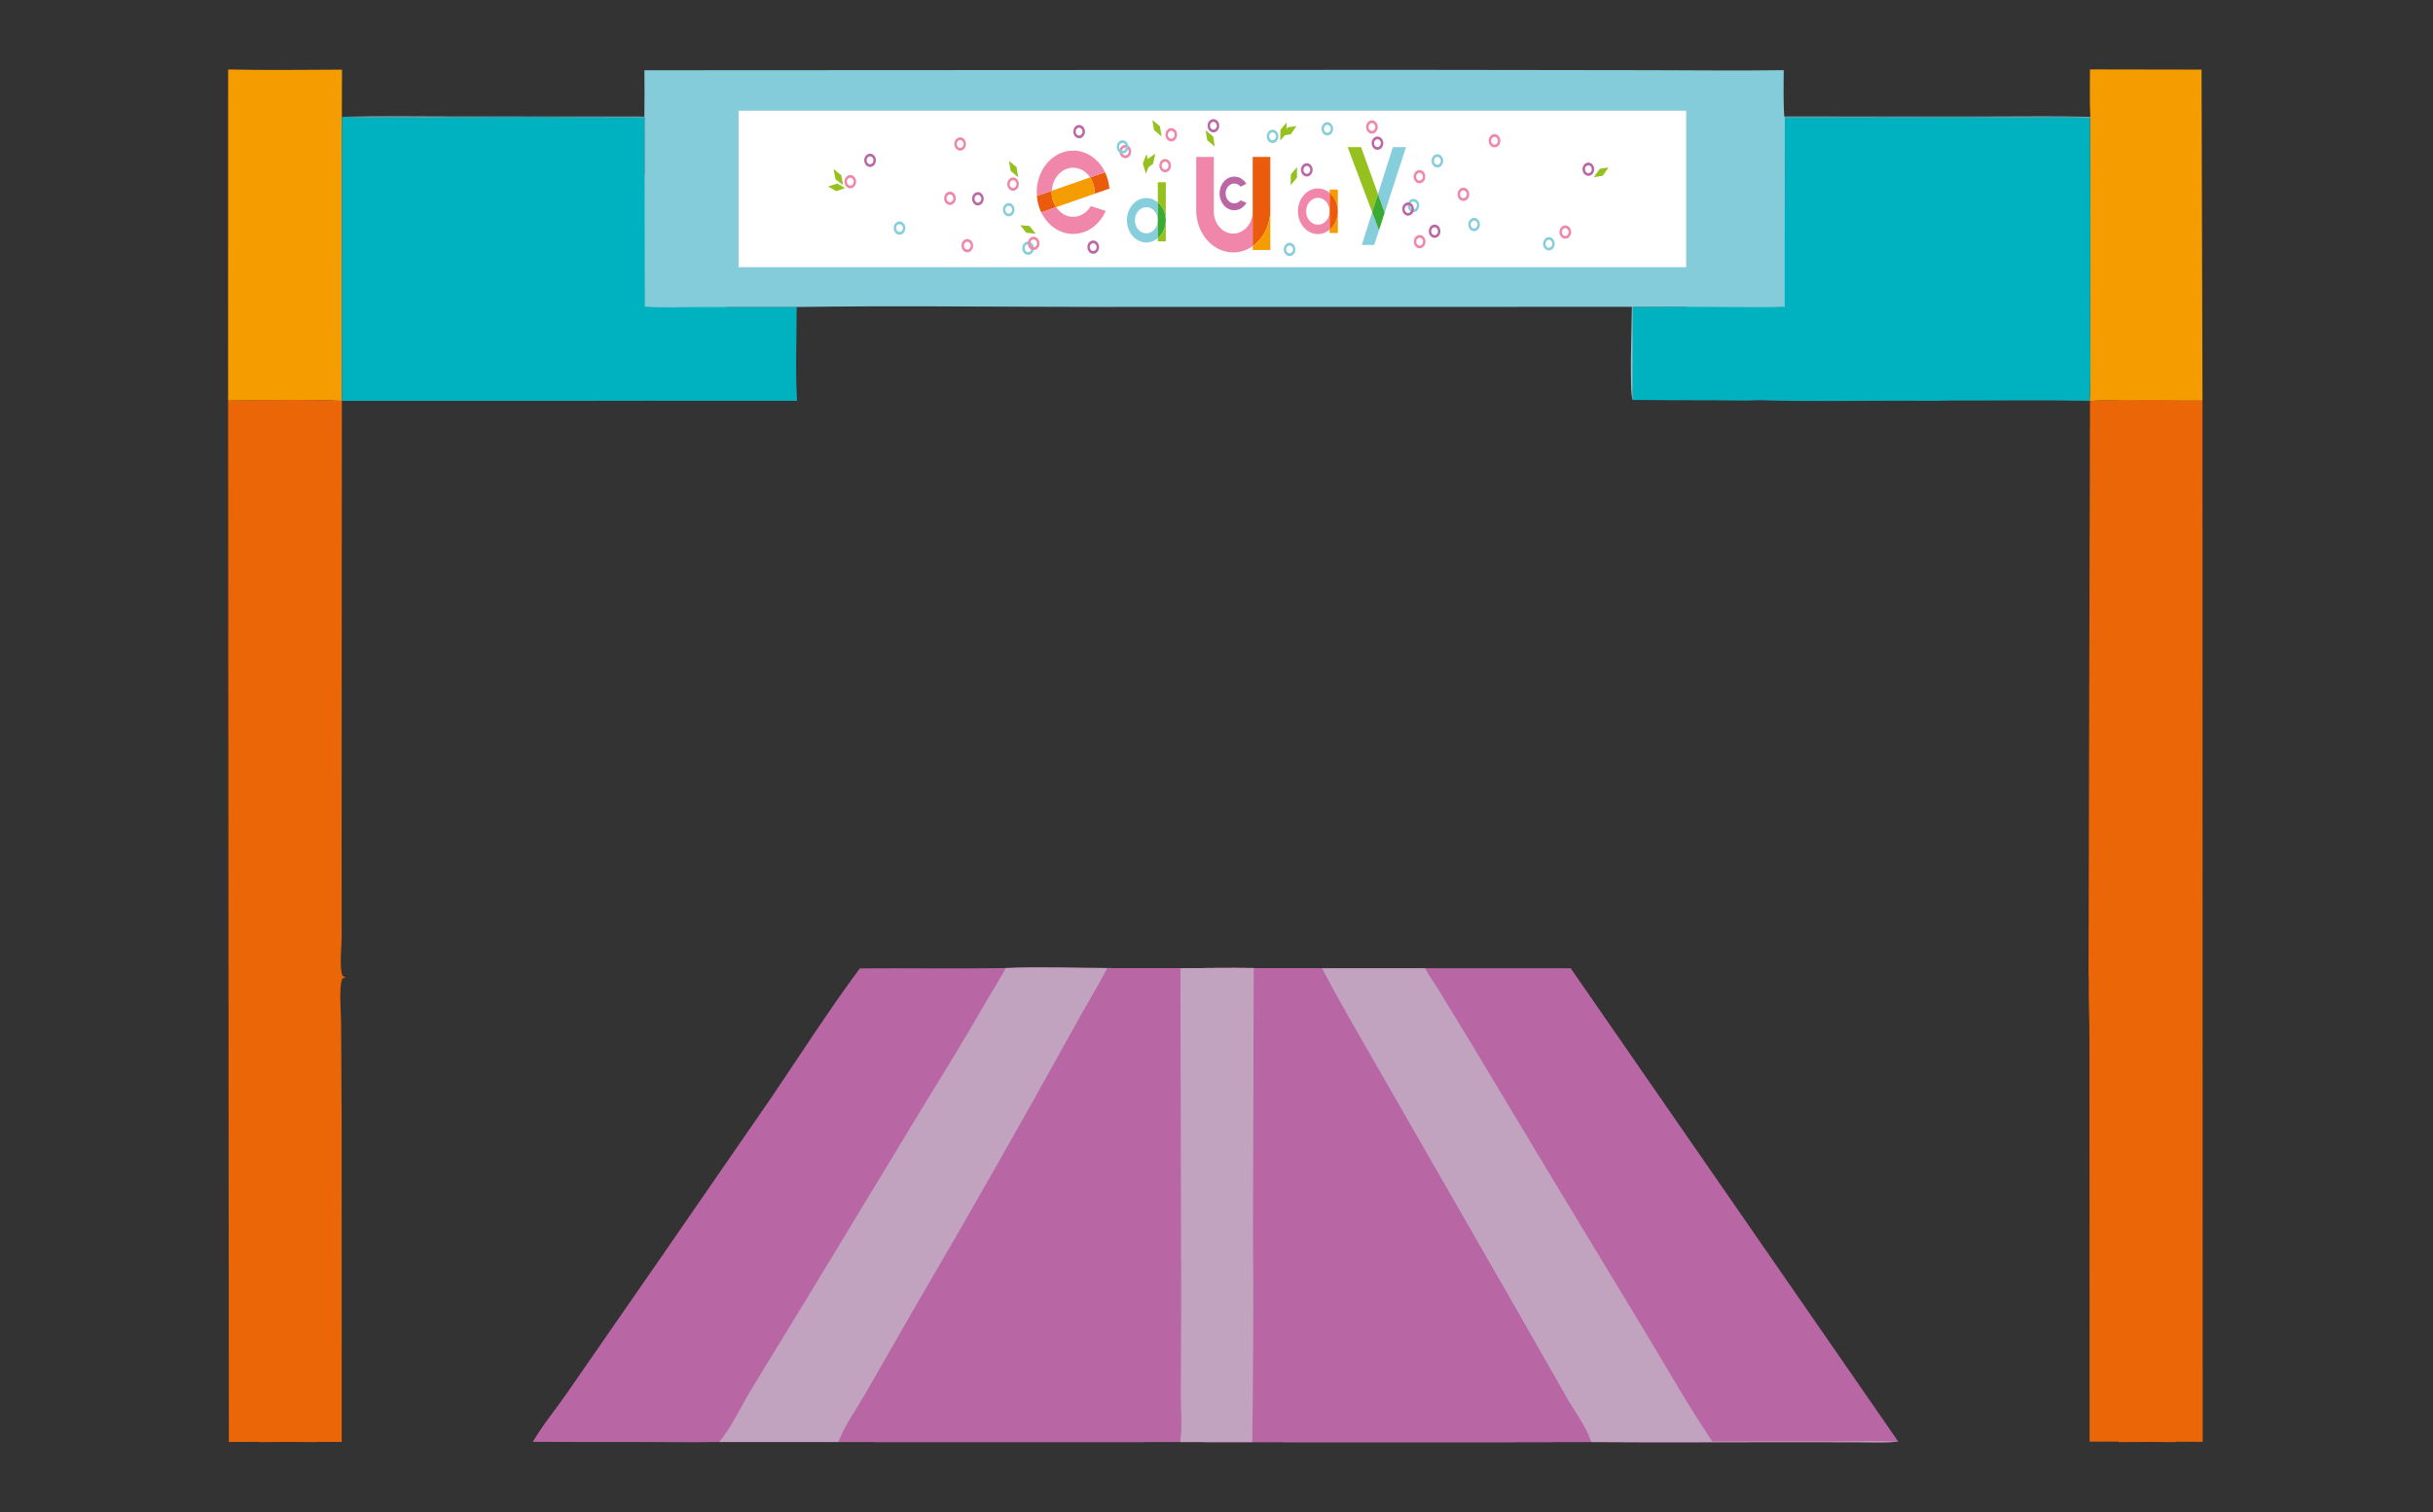 <?xml version="1.0" encoding="UTF-8"?> <svg xmlns="http://www.w3.org/2000/svg" width="1491" height="927" viewBox="0 0 1491 927" fill="none"><rect x="0" y="0" width="1491" height="927" fill="#333333" stroke="none"/><g clip-path="url(#clip0_32_10967)"><path d="M1280.78 42.544L1349.16 42.662L1349.74 245.611L1302.89 245.619C1296.16 245.624 1287.34 245.036 1280.8 245.943L1280.62 245.701C1281.59 226.429 1280.77 207.023 1280.94 187.735L1281.03 131.365L1280.78 72.062L1281.02 71.636C1280.48 61.956 1280.78 52.23 1280.78 42.544Z" fill="#F59C00"></path><path d="M139.806 42.581C163.005 43.109 186.373 42.793 209.586 42.688L209.499 71.757L209.476 131.313L209.446 187.727L209.497 245.697C186.454 244.881 162.873 245.491 139.781 245.562L139.806 42.581Z" fill="#F59C00"></path><path d="M209.498 71.758L211.381 71.556C220.666 72.129 230.247 71.853 239.579 71.856C251.618 71.861 263.724 72.024 275.757 71.841C299.329 71.735 322.965 71.557 346.532 71.814L395.028 71.925L395.067 131.23L395.192 187.932C405.565 188.763 416.872 188.218 427.369 188.213L488.226 188.175C488.224 207.273 487.35 226.599 488.457 245.673L394.693 245.656L346.717 245.722L276.449 245.702L209.496 245.698L209.445 187.728L209.474 131.314L209.498 71.758Z" fill="#00B2C0"></path><path d="M1163.09 71.863C1186.85 71.721 1210.62 71.748 1234.38 71.943C1249.8 71.939 1265.38 71.633 1280.78 72.063L1281.03 131.366L1280.94 187.735C1280.77 207.024 1281.59 226.43 1280.62 245.702C1252.2 245.17 1223.65 245.593 1195.21 245.521C1184.83 245.832 1174.25 245.6 1163.85 245.63C1135.39 245.608 1106.5 246.205 1078.1 245.305C1069.07 245.773 1059.53 245.385 1050.44 245.366C1034 245.372 1017.57 245.305 1001.13 245.163L1000.56 245.172L1000.64 188.117C1021.5 187.874 1042.45 188.187 1063.32 188.22C1073.41 188.236 1083.65 188.458 1093.71 187.988L1093.73 131.221L1093.81 71.887L1163.09 71.863Z" fill="#00B2C0"></path><path d="M1280.8 245.944C1287.34 245.037 1296.15 245.625 1302.89 245.62L1349.73 245.611L1349.86 883.818C1326.77 883.669 1303.68 883.621 1280.58 883.675L1280.45 636.741C1280.51 624.755 1279.81 612.757 1280.05 600.772L1279.88 597.265L1280.8 245.944Z" fill="#EB6607"></path><path d="M139.781 245.563C162.873 245.492 186.454 244.882 209.497 245.698L209.356 515.804L209.375 574.359C209.371 580.119 207.885 593.025 209.848 598.002L211.704 599.215L209.886 599.733C207.486 604.351 209.019 621.371 209.043 626.936L209.362 683.162L209.422 883.885C186.358 883.74 163.294 883.741 140.231 883.886L139.781 245.563Z" fill="#EB6607"></path><g style="mix-blend-mode:multiply"><path d="M158.637 245.48C170.318 245.409 182.248 244.798 193.905 245.614L193.834 515.791L193.843 574.361C193.841 580.123 193.089 593.033 194.082 598.01L195.021 599.224L194.102 599.742C192.887 604.362 193.663 621.386 193.675 626.953L193.837 683.193L193.867 883.969C182.199 883.824 170.532 883.824 158.864 883.969L158.637 245.48Z" fill="#EB6607"></path></g><g style="mix-blend-mode:multiply"><path d="M1298.2 245.48C1309.88 245.409 1321.81 244.798 1333.47 245.614L1333.39 515.791L1333.4 574.361C1333.4 580.123 1332.65 593.033 1333.64 598.01L1334.58 599.224L1333.66 599.742C1332.45 604.362 1333.22 621.386 1333.24 626.953L1333.4 683.193L1333.43 883.969C1321.76 883.824 1310.09 883.824 1298.42 883.969L1298.2 245.48Z" fill="#EB6607"></path></g><path d="M616.288 593.391C636.776 592.531 658.127 593.353 678.715 593.386C693.609 593.514 708.505 593.548 723.401 593.486L723.816 797.166L723.624 855.435C723.58 864.735 724.653 874.699 723.229 883.917L513.911 883.917L440.668 883.898C426.172 884.158 411.55 883.924 397.04 883.921C373.533 883.96 350.026 883.921 326.52 883.805C332.402 873.694 340.685 863.772 347.484 853.848L402.757 774.079L472.596 672.909C490.538 646.45 507.595 619.654 526.918 593.578C556.699 593.331 586.511 593.867 616.288 593.391Z" fill="#B966A5"></path><path d="M616.29 593.391C636.778 592.531 658.13 593.353 678.717 593.386C672.471 605.385 665.155 617.191 658.619 629.137C626.989 686.497 594.504 743.668 561.162 800.652L530.061 854.874C524.616 864.294 517.431 874.195 513.913 883.916L440.67 883.898C447.109 876.878 454.564 861.409 459.673 852.87L496.848 791.968L568.489 673.662C581.175 653.276 593.463 632.799 605.353 612.229C608.944 605.95 613.109 599.749 616.29 593.391Z" fill="#C2A3BF"></path><path d="M678.72 593.388C693.614 593.516 708.51 593.55 723.406 593.488L723.821 797.168L723.629 855.437C723.585 864.737 724.658 874.701 723.234 883.919L513.916 883.918C517.434 874.197 524.619 864.296 530.063 854.876L561.165 800.654C594.506 743.67 626.991 686.499 658.621 629.139C665.157 617.193 672.474 605.387 678.72 593.388Z" fill="#B966A5"></path><g style="mix-blend-mode:multiply"><path d="M665.747 655.062C677.511 655.163 689.276 655.189 701.041 655.141L701.369 815.62L701.217 861.53C701.183 868.858 702.03 876.708 700.906 883.971L535.578 883.971C538.357 876.311 544.032 868.51 548.332 861.088L572.897 818.367C599.231 773.469 624.889 728.424 649.872 683.23C655.034 673.818 660.813 664.516 665.747 655.062Z" fill="#B966A5"></path></g><path d="M723.404 593.487C738.328 593.455 753.381 593.175 768.292 593.396L809.992 593.511L873.286 593.479L962.556 593.5L1163.35 883.715C1155.74 884.374 1147.58 884.047 1139.89 884.035L1101.12 883.965C1059.06 883.937 1016.94 884.238 974.896 883.921L767.422 883.936C752.692 883.978 737.962 883.972 723.232 883.918C724.656 874.7 723.583 864.736 723.627 855.436L723.819 797.167L723.404 593.487Z" fill="#B966A5"></path><path d="M809.994 593.51L873.289 593.479C875.927 598.371 879.346 603.092 882.299 607.913L903.006 641.916L951.287 722.332L1009.33 818.329C1022.43 840.071 1034.88 862.119 1049.33 883.527L1125.04 883.532C1137.63 883.535 1150.86 883.014 1163.36 883.714C1155.74 884.374 1147.58 884.046 1139.89 884.035L1101.12 883.965C1059.06 883.937 1016.94 884.237 974.899 883.921C973.366 876.811 964.594 864.794 960.508 857.61L924.832 795.026L850.133 664.863C836.658 641.113 822.503 617.465 809.994 593.51Z" fill="#C2A3BF"></path><path d="M723.404 593.487C738.328 593.455 753.381 593.175 768.292 593.396L809.992 593.511C822.501 617.466 836.656 641.114 850.131 664.863L924.83 795.026L960.506 857.61C964.592 864.794 973.364 876.811 974.896 883.921L767.422 883.936C752.692 883.978 737.962 883.972 723.232 883.918C724.656 874.7 723.583 864.736 723.627 855.436L723.819 797.167L723.404 593.487Z" fill="#B966A5"></path><path d="M723.404 593.487C738.328 593.455 753.381 593.175 768.292 593.396L809.992 593.511C822.501 617.466 836.656 641.114 850.131 664.863L924.83 795.026L960.506 857.61C964.592 864.794 973.364 876.811 974.896 883.921L767.422 883.936C752.692 883.978 737.962 883.972 723.232 883.918C724.656 874.7 723.583 864.736 723.627 855.436L723.819 797.167L723.404 593.487Z" fill="#B966A5"></path><path d="M723.404 593.487C738.328 593.455 753.381 593.175 768.292 593.396L767.869 755.513C768.187 798.321 768.038 841.129 767.422 883.936C752.692 883.978 737.962 883.972 723.232 883.918C724.656 874.7 723.583 864.736 723.627 855.436L723.819 797.167L723.404 593.487Z" fill="#C2A3BF"></path><g style="mix-blend-mode:multiply"><path d="M821.648 655.062C809.884 655.163 798.119 655.189 786.353 655.141L786.025 815.62L786.177 861.53C786.212 868.858 785.365 876.708 786.489 883.971L951.816 883.971C949.038 876.311 943.363 868.51 939.063 861.088L914.497 818.367C888.164 773.469 862.505 728.424 837.523 683.23C832.36 673.818 826.581 664.516 821.648 655.062Z" fill="#B966A5"></path></g><rect x="240.137" y="106.779" width="205.208" height="100.206" fill="#00B2C0" style="mix-blend-mode:multiply"></rect><rect x="1033.32" y="106.779" width="205.208" height="100.206" fill="#00B2C0" style="mix-blend-mode:multiply"></rect><path d="M394.902 43.06L860.854 42.816L1009.88 43.01C1037.58 43.053 1065.41 43.391 1093.1 43.001C1093.05 52.474 1092.83 61.96 1093.39 71.427L1218.94 71.438C1239.53 71.458 1260.45 71.077 1281.01 71.635L1280.78 72.061C1265.38 71.631 1249.79 71.937 1234.38 71.941C1210.61 71.746 1186.85 71.719 1163.08 71.861L1093.8 71.885L1093.72 131.219L1093.71 187.986C1083.65 188.456 1073.4 188.234 1063.32 188.218C1042.45 188.185 1021.49 187.872 1000.64 188.115L1000.55 245.17C998.424 241.83 1000.03 195.67 1000.08 188.074L669.106 188.128C608.884 188.085 548.416 187.308 488.222 188.173L427.365 188.212C416.868 188.217 405.561 188.761 395.188 187.931L395.063 131.229L395.024 71.924L346.528 71.812C322.961 71.556 299.325 71.734 275.753 71.839C263.72 72.022 251.614 71.859 239.575 71.855C230.243 71.852 220.662 72.128 211.377 71.554C233.471 71.064 255.746 71.401 277.859 71.404L394.877 71.47C395.018 62 395.026 52.53 394.902 43.06Z" fill="#85CCDB"></path><rect x="452.623" y="67.857" width="580.696" height="95.907" fill="white"></rect><path d="M848.58 130.383L861.655 90.159H853.582L844.455 118.916L848.58 130.383Z" fill="#87CEDC"></path><path d="M845.075 141.157L840.906 130.085L834.537 150.154H842.152L845.075 141.157Z" fill="#87CEDC"></path><path d="M844.446 118.916L834.101 90.159H825.875L840.9 130.084L844.446 118.916Z" fill="#95C11F"></path><path d="M844.444 118.917L840.898 130.084L845.068 141.156L848.569 130.383L844.444 118.917Z" fill="#3AAA35"></path><path d="M767.687 129.553C767.687 137.078 762.323 143.177 755.746 143.177C749.176 143.177 743.857 137.092 743.841 129.585V96.183H733.066V129.994C733.653 143.766 743.584 154.736 755.766 154.736C760.144 154.736 764.221 153.301 767.691 150.845L767.687 129.553Z" fill="#F087AA"></path><path d="M767.686 150.849C773.857 146.48 778.074 138.84 778.46 130.031V96.183H767.686V104.526V150.849Z" fill="#EA5B0C"></path><path d="M767.686 150.849V153.246H778.46V130.031C778.079 138.84 773.857 146.48 767.686 150.849Z" fill="#F59C00"></path><path d="M814.841 118.223C812.819 116.53 810.334 115.518 807.636 115.518C800.886 115.518 795.41 121.783 795.41 129.506C795.41 137.228 800.886 143.493 807.636 143.493C810.334 143.493 812.819 142.481 814.841 140.788V118.223ZM807.636 137.739C803.66 137.739 800.436 134.05 800.436 129.501C800.436 124.952 803.66 121.263 807.636 121.263C811.613 121.263 814.837 124.952 814.837 129.501C814.837 134.055 811.613 137.739 807.636 137.739Z" fill="#F087AA"></path><path d="M814.838 116.207V118.222C817.877 120.765 819.859 124.868 819.859 129.505C819.859 134.146 817.877 138.244 814.838 140.787V142.811H819.863V116.207H814.838Z" fill="#F59C00"></path><path d="M814.838 118.223V140.789C817.877 138.245 819.859 134.142 819.859 129.506C819.859 124.865 817.877 120.767 814.838 118.223Z" fill="#EA5B0C"></path><path d="M760.226 122.784C759.261 123.934 757.91 124.651 756.407 124.651C753.472 124.651 751.096 121.933 751.096 118.575C751.096 115.218 753.472 112.499 756.407 112.499C757.934 112.499 759.297 113.244 760.266 114.426L763.804 112.683C762.176 110.011 759.47 108.258 756.407 108.258C751.425 108.258 747.389 112.876 747.389 118.575C747.389 124.274 751.425 128.892 756.407 128.892C759.522 128.892 762.268 127.085 763.889 124.339L760.226 122.784Z" fill="#BB66A5"></path><path d="M647.268 126.987C645.56 124.448 644.502 121.306 644.502 117.857C644.502 117.539 644.567 117.245 644.583 116.932L635.42 120.129C635.697 123.753 636.634 127.157 638.094 130.188L647.268 126.987Z" fill="#EA5B0C"></path><path d="M679.883 115.608C679.883 115.603 679.883 115.594 679.879 115.589C679.811 114.715 679.702 113.86 679.558 113.013C679.533 112.862 679.493 112.71 679.465 112.558C679.332 111.84 679.18 111.127 678.995 110.438C678.971 110.341 678.938 110.249 678.91 110.157C678.697 109.398 678.464 108.653 678.191 107.926C678.183 107.899 678.171 107.871 678.158 107.843C677.865 107.061 677.539 106.298 677.182 105.557C677.182 105.557 677.182 105.557 677.182 105.553L668.043 108.74C669.744 111.275 670.793 114.412 670.793 117.852C670.793 118.179 670.729 118.482 670.709 118.804L679.883 115.608Z" fill="#EA5B0C"></path><path d="M657.654 92.306C645.319 92.306 635.324 103.745 635.324 117.852C635.324 118.62 635.393 119.365 635.453 120.115L644.587 116.927C645.014 109.058 650.67 102.807 657.658 102.807C661.912 102.807 665.655 105.157 668.059 108.74L677.198 105.553C673.394 97.664 666.085 92.306 657.654 92.306Z" fill="#F087AA"></path><path d="M657.655 132.897C653.41 132.897 649.675 130.555 647.27 126.986L638.1 130.183C641.903 138.062 649.232 143.397 657.655 143.397C666.4 143.397 673.946 137.634 677.613 129.263L668.498 126.347C666.13 130.298 662.162 132.897 657.655 132.897Z" fill="#F087AA"></path><path d="M668.056 108.74L644.588 116.928C644.572 117.24 644.508 117.535 644.508 117.852C644.508 121.302 645.565 124.443 647.274 126.982L670.725 118.8C670.745 118.478 670.81 118.174 670.81 117.847C670.806 114.412 669.756 111.279 668.056 108.74Z" fill="#F59C00"></path><path d="M709.534 124.009C707.564 122.363 705.143 121.378 702.518 121.378C695.941 121.378 690.609 127.478 690.609 135.003C690.609 142.527 695.941 148.627 702.518 148.627C705.143 148.627 707.564 147.642 709.534 145.996V124.009ZM702.518 143.024C698.646 143.024 695.502 139.432 695.502 135.003C695.502 130.573 698.642 126.981 702.518 126.981C706.39 126.981 709.53 130.573 709.53 135.003C709.53 139.432 706.39 143.024 702.518 143.024Z" fill="#87CEDC"></path><path d="M714.428 135V134.996C714.428 130.479 712.494 126.482 709.535 124.007V145.994C712.494 143.514 714.428 139.522 714.428 135Z" fill="#3AAA35"></path><path d="M714.428 134.998V111.678H709.535V124.005C712.494 126.489 714.428 130.481 714.428 134.998Z" fill="#95C11F"></path><path d="M709.535 145.996V147.964H714.428V135.002C714.428 139.524 712.494 143.516 709.535 145.996Z" fill="#95C11F"></path><path d="M702.238 106.522L704.461 100.639L702.531 94.522L700.34 100.197L702.238 106.522Z" fill="#95C11F"></path><path d="M701.893 103.858L706.625 100.427L708.04 94.13L703.436 97.405L701.893 103.858Z" fill="#95C11F"></path><path d="M744.493 89.953L743.439 83.656L738.836 79.838L739.813 85.942L744.493 89.953Z" fill="#95C11F"></path><path d="M711.856 83.671L710.803 77.374L706.199 73.561L707.176 79.66L711.856 83.671Z" fill="#95C11F"></path><path d="M623.987 108.708L622.934 102.411L618.33 98.598L619.307 104.697L623.987 108.708Z" fill="#95C11F"></path><path d="M507.457 114.343L512.487 117.181L517.922 115.282L513.078 112.494L507.457 114.343Z" fill="#95C11F"></path><path d="M510.818 103.595L512.008 109.859L516.696 113.539L515.587 107.468L510.818 103.595Z" fill="#95C11F"></path><path d="M784.559 86.222L788.422 81.581L788.454 75.077L784.687 79.534L784.559 86.222Z" fill="#95C11F"></path><path d="M785.453 83.21L790.997 82.299L794.543 77.216L789.172 78.049L785.453 83.21Z" fill="#95C11F"></path><path d="M976.668 108.631L982.216 107.72L985.762 102.637L980.387 103.47L976.668 108.631Z" fill="#95C11F"></path><path d="M790.947 113.562L794.811 108.916L794.843 102.413L791.072 106.874L790.947 113.562Z" fill="#95C11F"></path><path d="M634.7 143.263L630.921 138.53L625.252 138.038L628.874 142.652L634.7 143.263Z" fill="#95C11F"></path><path d="M690.484 88.92C688.57 88.377 686.637 89.716 686.162 91.905C685.688 94.095 686.858 96.307 688.771 96.85C690.685 97.393 692.619 96.054 693.093 93.865C693.568 91.675 692.398 89.463 690.484 88.92ZM691.67 93.46C691.393 94.748 690.251 95.534 689.125 95.217C688 94.9 687.312 93.593 687.589 92.305C687.867 91.017 689.009 90.231 690.134 90.548C691.26 90.866 691.948 92.172 691.67 93.46Z" fill="#F087AA"></path><path d="M618.102 124.458C616.132 124.495 614.56 126.349 614.588 128.602C614.62 130.856 616.241 132.655 618.211 132.622C620.181 132.586 621.753 130.732 621.725 128.478C621.696 126.22 620.076 124.421 618.102 124.458ZM618.195 130.944C617.033 130.967 616.08 129.904 616.06 128.579C616.04 127.25 616.968 126.16 618.126 126.137C619.288 126.114 620.241 127.176 620.261 128.501C620.281 129.826 619.353 130.921 618.195 130.944Z" fill="#87CEDC"></path><path d="M629.983 148.047C628.013 148.084 626.441 149.938 626.469 152.192C626.501 154.446 628.122 156.244 630.092 156.212C632.062 156.175 633.634 154.321 633.605 152.068C633.577 149.809 631.953 148.011 629.983 148.047ZM630.071 154.533C628.91 154.556 627.957 153.493 627.937 152.169C627.916 150.839 628.845 149.749 630.003 149.726C631.165 149.703 632.118 150.766 632.138 152.091C632.158 153.42 631.233 154.515 630.071 154.533Z" fill="#87CEDC"></path><path d="M633.372 145.114C631.402 145.151 629.83 147.004 629.858 149.258C629.89 151.512 631.51 153.31 633.48 153.278C635.45 153.241 637.022 151.388 636.994 149.134C636.966 146.88 635.342 145.077 633.372 145.114ZM633.46 151.599C632.298 151.622 631.345 150.56 631.325 149.235C631.305 147.91 632.234 146.816 633.392 146.793C634.55 146.77 635.507 147.832 635.527 149.157C635.547 150.482 634.622 151.581 633.46 151.599Z" fill="#F087AA"></path><path d="M717.725 78.504C715.755 78.541 714.183 80.395 714.211 82.649C714.243 84.903 715.864 86.701 717.834 86.669C719.804 86.632 721.376 84.778 721.348 82.525C721.32 80.266 719.695 78.468 717.725 78.504ZM717.814 84.99C716.652 85.013 715.699 83.95 715.679 82.626C715.659 81.296 716.587 80.206 717.745 80.183C718.903 80.16 719.86 81.223 719.88 82.547C719.9 83.877 718.976 84.972 717.814 84.99Z" fill="#F087AA"></path><path d="M713.963 97.449C711.993 97.486 710.421 99.339 710.45 101.593C710.482 103.847 712.102 105.645 714.072 105.613C716.042 105.576 717.614 103.723 717.586 101.469C717.558 99.21 715.938 97.412 713.963 97.449ZM714.056 103.934C712.894 103.957 711.941 102.895 711.921 101.57C711.901 100.245 712.83 99.151 713.988 99.128C715.146 99.105 716.102 100.167 716.122 101.492C716.143 102.817 715.214 103.911 714.056 103.934Z" fill="#F087AA"></path><path d="M592.737 146.506C590.767 146.543 589.195 148.397 589.223 150.651C589.255 152.904 590.875 154.703 592.845 154.671C594.816 154.634 596.388 152.78 596.359 150.526C596.331 148.273 594.707 146.47 592.737 146.506ZM592.825 152.992C591.663 153.015 590.711 151.952 590.691 150.628C590.67 149.303 591.599 148.208 592.757 148.185C593.919 148.162 594.872 149.225 594.892 150.549C594.912 151.874 593.987 152.973 592.825 152.992Z" fill="#F087AA"></path><path d="M588.35 84.169C586.38 84.206 584.808 86.059 584.836 88.313C584.868 90.567 586.489 92.365 588.459 92.333C590.429 92.296 592.001 90.443 591.973 88.189C591.945 85.931 590.324 84.132 588.35 84.169ZM588.443 90.654C587.281 90.677 586.328 89.615 586.308 88.29C586.288 86.961 587.216 85.871 588.374 85.848C589.536 85.825 590.489 86.887 590.509 88.212C590.525 89.541 589.601 90.632 588.443 90.654Z" fill="#F087AA"></path><path d="M521.024 107.276C519.054 107.313 517.482 109.166 517.51 111.42C517.542 113.674 519.163 115.472 521.133 115.44C523.103 115.403 524.675 113.55 524.646 111.296C524.618 109.038 522.994 107.239 521.024 107.276ZM521.112 113.761C519.951 113.784 518.998 112.722 518.978 111.397C518.958 110.068 519.886 108.978 521.044 108.955C522.206 108.932 523.159 109.994 523.179 111.319C523.199 112.648 522.274 113.743 521.112 113.761Z" fill="#F087AA"></path><path d="M533.143 94.181C531.173 94.218 529.601 96.072 529.629 98.326C529.661 100.579 531.282 102.378 533.252 102.346C535.222 102.309 536.794 100.455 536.766 98.201C536.733 95.943 535.113 94.144 533.143 94.181ZM533.232 100.667C532.07 100.69 531.117 99.627 531.097 98.302C531.077 96.973 532.005 95.883 533.163 95.86C534.321 95.837 535.278 96.9 535.298 98.224C535.318 99.554 534.39 100.648 533.232 100.667Z" fill="#BB66A5"></path><path d="M551.214 135.721C549.243 135.758 547.671 137.612 547.7 139.865C547.732 142.119 549.352 143.918 551.322 143.885C553.292 143.849 554.864 141.995 554.836 139.741C554.808 137.487 553.184 135.689 551.214 135.721ZM551.302 142.211C550.14 142.234 549.187 141.172 549.167 139.847C549.147 138.522 550.076 137.428 551.234 137.405C552.391 137.382 553.348 138.444 553.368 139.769C553.389 141.093 552.464 142.188 551.302 142.211Z" fill="#87CEDC"></path><path d="M840.692 73.765C838.722 73.801 837.15 75.655 837.178 77.909C837.21 80.163 838.831 81.961 840.801 81.929C842.771 81.892 844.343 80.038 844.314 77.785C844.286 75.531 842.662 73.732 840.692 73.765ZM840.78 80.255C839.619 80.278 838.666 79.215 838.646 77.891C838.625 76.561 839.554 75.471 840.712 75.448C841.874 75.425 842.827 76.488 842.847 77.812C842.867 79.137 841.942 80.232 840.78 80.255Z" fill="#F087AA"></path><path d="M790.237 148.816C788.267 148.853 786.695 150.707 786.723 152.961C786.755 155.214 788.375 157.013 790.345 156.981C792.316 156.944 793.888 155.09 793.859 152.836C793.827 150.583 792.207 148.784 790.237 148.816ZM790.325 155.306C789.163 155.329 788.211 154.267 788.19 152.942C788.17 151.618 789.099 150.523 790.257 150.5C791.415 150.477 792.372 151.539 792.392 152.864C792.412 154.189 791.483 155.283 790.325 155.306Z" fill="#87CEDC"></path><path d="M813.354 74.867C811.384 74.904 809.812 76.758 809.84 79.011C809.872 81.265 811.493 83.064 813.463 83.032C815.433 82.995 817.005 81.141 816.977 78.887C816.944 76.633 815.324 74.831 813.354 74.867ZM813.443 81.353C812.281 81.376 811.328 80.313 811.308 78.989C811.288 77.664 812.216 76.569 813.374 76.546C814.536 76.523 815.489 77.586 815.509 78.91C815.529 80.235 814.6 81.334 813.443 81.353Z" fill="#87CEDC"></path><path d="M880.797 94.511C878.827 94.548 877.255 96.402 877.284 98.656C877.316 100.909 878.936 102.708 880.906 102.676C882.876 102.643 884.448 100.785 884.42 98.531C884.392 96.278 882.768 94.475 880.797 94.511ZM880.886 100.997C879.724 101.02 878.771 99.957 878.751 98.633C878.731 97.303 879.66 96.213 880.818 96.19C881.98 96.167 882.932 97.23 882.952 98.554C882.973 99.884 882.044 100.974 880.886 100.997Z" fill="#87CEDC"></path><path d="M903.305 133.538C901.335 133.575 899.763 135.428 899.791 137.682C899.824 139.936 901.444 141.735 903.414 141.702C905.384 141.666 906.956 139.812 906.928 137.558C906.9 135.304 905.275 133.506 903.305 133.538ZM903.394 140.028C902.232 140.051 901.279 138.989 901.259 137.664C901.239 136.335 902.168 135.244 903.325 135.221C904.483 135.198 905.44 136.261 905.46 137.586C905.48 138.91 904.556 140.005 903.394 140.028Z" fill="#87CEDC"></path><path d="M949.137 145.353C947.167 145.39 945.595 147.244 945.623 149.497C945.656 151.751 947.276 153.55 949.246 153.517C951.216 153.481 952.788 151.627 952.76 149.373C952.732 147.115 951.107 145.316 949.137 145.353ZM949.226 151.839C948.064 151.862 947.111 150.799 947.091 149.474C947.071 148.15 948 147.055 949.157 147.032C950.315 147.009 951.272 148.071 951.292 149.396C951.312 150.725 950.388 151.816 949.226 151.839Z" fill="#87CEDC"></path><path d="M866.13 121.89C864.159 121.927 862.587 123.781 862.616 126.034C862.648 128.288 864.268 130.087 866.238 130.055C868.208 130.018 869.78 128.164 869.752 125.91C869.724 123.652 868.1 121.853 866.13 121.89ZM866.218 128.376C865.056 128.399 864.103 127.336 864.083 126.011C864.063 124.682 864.992 123.592 866.15 123.569C867.311 123.546 868.264 124.609 868.284 125.933C868.305 127.258 867.38 128.353 866.218 128.376Z" fill="#87CEDC"></path><path d="M779.803 79.491C777.833 79.528 776.261 81.381 776.289 83.635C776.322 85.889 777.942 87.687 779.912 87.655C781.882 87.618 783.454 85.765 783.426 83.511C783.398 81.252 781.773 79.454 779.803 79.491ZM779.892 85.976C778.73 85.999 777.777 84.937 777.757 83.612C777.737 82.287 778.666 81.193 779.823 81.17C780.985 81.147 781.938 82.209 781.958 83.534C781.978 84.859 781.054 85.958 779.892 85.976Z" fill="#87CEDC"></path><path d="M688.783 86.08C686.869 85.537 684.935 86.876 684.461 89.065C683.987 91.255 685.157 93.467 687.07 94.01C688.984 94.553 690.918 93.214 691.392 91.025C691.863 88.835 690.697 86.623 688.783 86.08ZM689.969 90.625C689.692 91.912 688.55 92.699 687.424 92.382C686.298 92.064 685.611 90.758 685.888 89.47C686.166 88.182 687.308 87.396 688.433 87.713C689.559 88.03 690.246 89.332 689.969 90.625Z" fill="#87CEDC"></path><path d="M869.825 104.219C867.855 104.256 866.283 106.11 866.311 108.363C866.343 110.617 867.963 112.416 869.933 112.384C871.903 112.347 873.475 110.493 873.447 108.239C873.419 105.985 871.795 104.187 869.825 104.219ZM869.913 110.709C868.751 110.732 867.799 109.67 867.778 108.345C867.758 107.02 868.687 105.926 869.845 105.903C871.007 105.88 871.96 106.942 871.98 108.267C872 109.592 871.075 110.686 869.913 110.709Z" fill="#F087AA"></path><path d="M896.756 115.004C894.786 115.041 893.214 116.894 893.243 119.148C893.275 121.402 894.895 123.201 896.865 123.168C898.835 123.132 900.407 121.278 900.379 119.024C900.347 116.766 898.726 114.967 896.756 115.004ZM896.845 121.489C895.683 121.512 894.73 120.45 894.71 119.125C894.69 117.801 895.619 116.706 896.777 116.683C897.938 116.66 898.891 117.722 898.911 119.047C898.932 120.376 898.003 121.471 896.845 121.489Z" fill="#F087AA"></path><path d="M915.811 82.185C913.841 82.222 912.269 84.076 912.297 86.329C912.329 88.583 913.95 90.382 915.92 90.35C917.89 90.313 919.462 88.459 919.434 86.205C919.405 83.951 917.781 82.148 915.811 82.185ZM915.9 88.671C914.738 88.694 913.785 87.631 913.765 86.306C913.745 84.977 914.673 83.887 915.831 83.864C916.989 83.841 917.946 84.903 917.966 86.228C917.986 87.558 917.062 88.652 915.9 88.671Z" fill="#F087AA"></path><path d="M959.188 138.162C957.218 138.199 955.646 140.052 955.674 142.306C955.706 144.56 957.327 146.359 959.297 146.326C961.267 146.29 962.839 144.436 962.811 142.182C962.782 139.928 961.158 138.13 959.188 138.162ZM959.277 144.648C958.115 144.671 957.162 143.608 957.142 142.283C957.122 140.954 958.05 139.864 959.208 139.841C960.37 139.818 961.323 140.88 961.343 142.205C961.363 143.534 960.438 144.629 959.277 144.648Z" fill="#F087AA"></path><path d="M862.844 124.07C860.874 124.107 859.302 125.96 859.33 128.214C859.363 130.468 860.983 132.266 862.953 132.234C864.923 132.197 866.495 130.344 866.467 128.09C866.439 125.832 864.814 124.033 862.844 124.07ZM862.933 130.555C861.771 130.578 860.818 129.516 860.798 128.191C860.778 126.862 861.707 125.772 862.864 125.749C864.022 125.726 864.979 126.788 864.999 128.113C865.019 129.442 864.095 130.532 862.933 130.555Z" fill="#BB66A5"></path><path d="M844.085 83.672C842.115 83.709 840.543 85.562 840.571 87.816C840.603 90.07 842.223 91.868 844.193 91.836C846.163 91.799 847.735 89.946 847.707 87.692C847.679 85.434 846.059 83.635 844.085 83.672ZM844.173 90.157C843.011 90.18 842.058 89.118 842.038 87.793C842.018 86.464 842.947 85.374 844.105 85.351C845.267 85.328 846.22 86.39 846.24 87.715C846.26 89.044 845.335 90.139 844.173 90.157Z" fill="#BB66A5"></path><path d="M879.112 137.647C877.142 137.684 875.57 139.537 875.598 141.791C875.63 144.045 877.25 145.844 879.22 145.811C881.191 145.779 882.763 143.921 882.734 141.667C882.706 139.413 881.082 137.61 879.112 137.647ZM879.2 144.133C878.038 144.156 877.086 143.093 877.066 141.768C877.045 140.439 877.974 139.349 879.132 139.326C880.294 139.303 881.247 140.365 881.267 141.69C881.287 143.019 880.362 144.114 879.2 144.133Z" fill="#BB66A5"></path><path d="M973.331 99.65C971.361 99.687 969.789 101.54 969.817 103.794C969.849 106.048 971.469 107.847 973.439 107.814C975.409 107.778 976.981 105.924 976.953 103.67C976.925 101.412 975.301 99.613 973.331 99.65ZM973.419 106.135C972.257 106.158 971.304 105.096 971.284 103.771C971.264 102.442 972.193 101.352 973.351 101.329C974.513 101.306 975.466 102.368 975.486 103.693C975.506 105.022 974.581 106.112 973.419 106.135Z" fill="#BB66A5"></path><path d="M800.784 100.031C798.814 100.068 797.242 101.921 797.27 104.175C797.302 106.429 798.922 108.227 800.892 108.195C802.862 108.158 804.434 106.305 804.406 104.051C804.378 101.792 802.758 99.994 800.784 100.031ZM800.876 106.516C799.714 106.539 798.761 105.477 798.741 104.152C798.721 102.827 799.65 101.733 800.808 101.71C801.97 101.687 802.923 102.749 802.943 104.074C802.963 105.399 802.034 106.498 800.876 106.516Z" fill="#BB66A5"></path><path d="M661.262 76.597C659.292 76.633 657.72 78.487 657.748 80.741C657.781 82.995 659.401 84.793 661.371 84.761C663.341 84.724 664.913 82.871 664.885 80.617C664.857 78.358 663.232 76.56 661.262 76.597ZM661.351 83.082C660.189 83.105 659.236 82.043 659.216 80.718C659.196 79.389 660.125 78.299 661.282 78.276C662.444 78.253 663.397 79.315 663.417 80.64C663.437 81.965 662.513 83.059 661.351 83.082Z" fill="#BB66A5"></path><path d="M669.903 147.406C667.933 147.443 666.361 149.296 666.389 151.55C666.421 153.804 668.041 155.602 670.011 155.57C671.982 155.533 673.554 153.68 673.525 151.426C673.497 149.167 671.873 147.369 669.903 147.406ZM669.991 153.891C668.829 153.914 667.877 152.852 667.857 151.527C667.836 150.198 668.765 149.108 669.923 149.085C671.081 149.062 672.038 150.124 672.058 151.449C672.078 152.778 671.153 153.873 669.991 153.891Z" fill="#BB66A5"></path><path d="M743.555 73C741.585 73.036 740.013 74.89 740.041 77.144C740.074 79.398 741.694 81.196 743.664 81.164C745.634 81.127 747.206 79.273 747.178 77.02C747.15 74.761 745.525 72.963 743.555 73ZM743.644 79.485C742.482 79.508 741.529 78.445 741.509 77.121C741.489 75.792 742.418 74.701 743.575 74.678C744.737 74.655 745.69 75.718 745.71 77.043C745.73 78.367 744.806 79.462 743.644 79.485Z" fill="#BB66A5"></path><path d="M582.098 117.47C580.128 117.507 578.556 119.36 578.584 121.614C578.617 123.868 580.237 125.666 582.207 125.634C584.177 125.597 585.749 123.744 585.721 121.49C585.689 119.231 584.068 117.433 582.098 117.47ZM582.187 123.955C581.025 123.978 580.072 122.916 580.052 121.591C580.032 120.266 580.96 119.172 582.118 119.149C583.28 119.126 584.233 120.188 584.253 121.513C584.273 122.838 583.345 123.932 582.187 123.955Z" fill="#F087AA"></path><path d="M869.94 144.04C867.97 144.077 866.398 145.93 866.426 148.184C866.458 150.438 868.079 152.237 870.049 152.204C872.019 152.168 873.591 150.314 873.563 148.06C873.534 145.806 871.91 144.008 869.94 144.04ZM870.028 150.525C868.867 150.548 867.914 149.486 867.894 148.161C867.874 146.837 868.802 145.742 869.96 145.719C871.122 145.696 872.075 146.758 872.095 148.083C872.115 149.412 871.19 150.507 870.028 150.525Z" fill="#F087AA"></path><path d="M620.782 108.759C618.812 108.796 617.24 110.65 617.268 112.904C617.296 115.157 618.92 116.956 620.89 116.924C622.86 116.887 624.432 115.033 624.404 112.779C624.376 110.521 622.752 108.723 620.782 108.759ZM620.87 115.245C619.708 115.268 618.756 114.205 618.735 112.881C618.715 111.551 619.644 110.461 620.802 110.438C621.964 110.415 622.917 111.478 622.937 112.802C622.957 114.132 622.032 115.226 620.87 115.245Z" fill="#F087AA"></path><path d="M599.215 117.752C597.245 117.789 595.673 119.643 595.702 121.897C595.734 124.15 597.354 125.949 599.324 125.917C601.294 125.88 602.866 124.026 602.838 121.772C602.81 119.519 601.185 117.72 599.215 117.752ZM599.304 124.242C598.142 124.265 597.189 123.203 597.169 121.878C597.149 120.554 598.078 119.459 599.236 119.436C600.397 119.413 601.35 120.475 601.37 121.8C601.391 123.125 600.466 124.219 599.304 124.242Z" fill="#BB66A5"></path></g><defs><clipPath id="clip0_32_10967"><rect width="1490.31" height="926.496" fill="white"></rect></clipPath></defs></svg> 